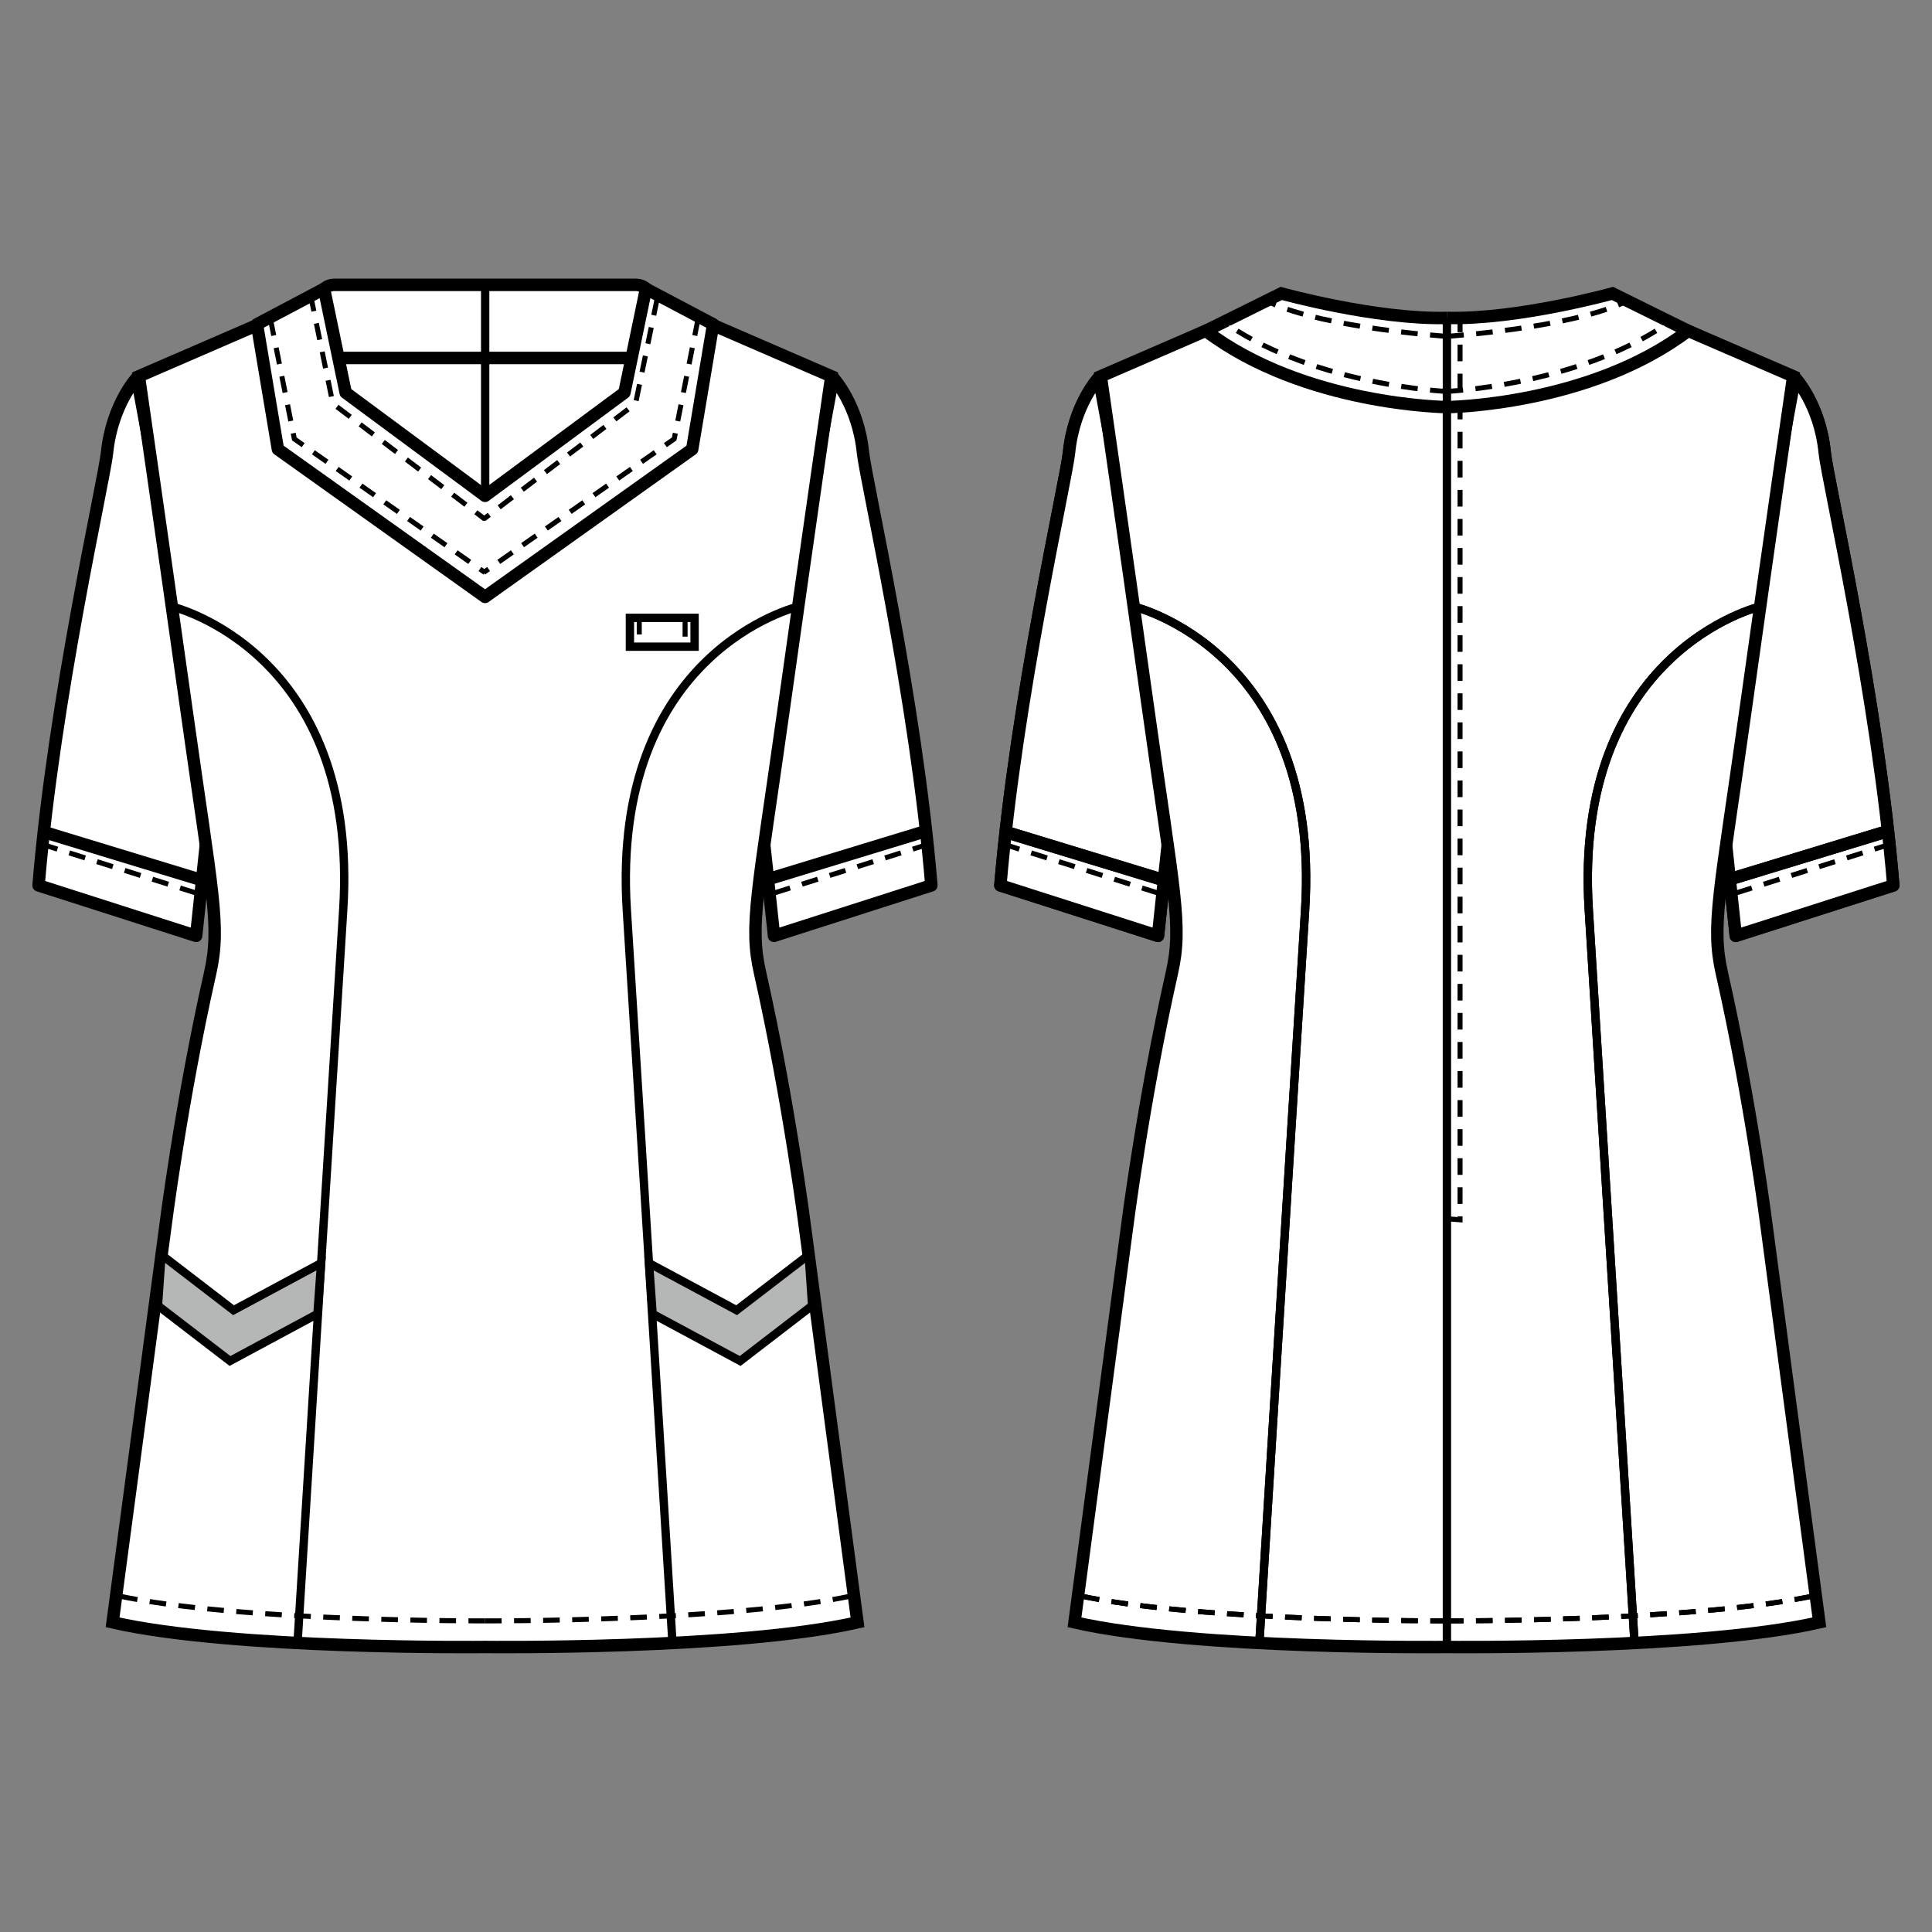 <?xml version="1.0" encoding="UTF-8"?>
<svg id="_レイヤー_1" data-name="レイヤー_1" xmlns="http://www.w3.org/2000/svg" version="1.1" viewBox="0 0 250 250">
  <rect x="0" y="0" width="250" height="250" fill="#808080" stroke="none"/>
  <!-- Generator: Adobe Illustrator 30.0.0, SVG Export Plug-In . SVG Version: 2.1.1 Build 123)  -->
  <defs>
    <style>
      .st0, .st1, .st2, .st3, .st4 {
        fill: none;
        stroke: #000;
      }

      .st0, .st2 {
        stroke-dasharray: 2.15 1.61;
        stroke-width: .65px;
      }

      .st0, .st3 {
        stroke-linejoin: round;
      }

      .st1, .st3 {
        stroke-width: 1.61px;
      }

      .st5 {
        fill: #fff;
      }

      .st4 {
        stroke-width: 1.08px;
      }

      .st6 {
        fill: #b5b6b6;
      }
    </style>
  </defs>
  <path class="st5" d="M25.38,121.1l2.09-19.6-9.75-52.63s-3.23,3.46-3.87,9.71c-.37,3.61-6.85,31.74-8.86,55.99l20.38,6.53Z"/>
  <path class="st3" d="M25.38,121.1l2.09-19.6-9.75-52.63s-3.23,3.46-3.87,9.71c-.37,3.61-6.85,31.74-8.86,55.99l20.38,6.53Z"/>
  <line class="st0" x1="5.38" y1="109.23" x2="25.95" y2="115.74"/>
  <path class="st5" d="M100.16,121.1l-2.11-19.6,9.75-52.63s3.24,3.46,3.87,9.71c.37,3.61,6.85,31.74,8.85,55.99l-20.37,6.53Z"/>
  <path class="st3" d="M100.16,121.1l-2.11-19.6,9.75-52.63s3.24,3.46,3.87,9.71c.37,3.61,6.85,31.74,8.85,55.99l-20.37,6.53Z"/>
  <line class="st0" x1="120.16" y1="109.23" x2="99.59" y2="115.74"/>
  <path class="st5" d="M62.76,39.05h22.56l22.25,9.64s-2.99,20.51-6.25,43.72c-3.26,23.22-4.38,27.31-2.97,33.48,3.76,16.68,5.84,33.11,5.84,33.11l6.77,50.93c-15.66,3.57-48.2,3.19-48.2,3.19h.01s-32.54.38-48.2-3.19l6.79-50.93s2.06-16.43,5.84-33.11c1.38-6.17.27-10.26-2.99-33.48-3.27-23.22-6.24-43.72-6.24-43.72l22.25-9.64h22.56"/>
  <path class="st1" d="M62.76,39.05h22.56l22.25,9.64s-2.99,20.51-6.25,43.72c-3.26,23.22-4.38,27.31-2.97,33.48,3.76,16.68,5.84,33.11,5.84,33.11l6.77,50.93c-15.66,3.57-48.2,3.19-48.2,3.19h.01s-32.54.38-48.2-3.19l6.79-50.93s2.06-16.43,5.84-33.11c1.38-6.17.27-10.26-2.99-33.48-3.27-23.22-6.24-43.72-6.24-43.72l22.25-9.64h22.56"/>
  <path class="st4" d="M103.3,78.49s-24.3,5.73-22.19,39.28c2.13,33.56,5.91,94.84,5.91,94.84"/>
  <polygon class="st6" points="83.98 163.45 95.32 169.54 104.64 162.38 105.09 168.95 95.78 176.11 84.45 170.02 83.98 163.45"/>
  <polygon class="st4" points="83.98 163.45 95.32 169.54 104.64 162.38 105.09 168.95 95.78 176.11 84.45 170.02 83.98 163.45"/>
  <path class="st2" d="M62.76,209.74s31.86.14,47.73-3.29"/>
  <path class="st4" d="M22.24,78.49s24.3,5.73,22.17,39.28c-2.11,33.56-5.91,94.84-5.91,94.84"/>
  <polygon class="st6" points="41.55 163.45 30.22 169.54 20.9 162.38 20.44 168.95 29.76 176.11 41.08 170.02 41.55 163.45"/>
  <polygon class="st4" points="41.55 163.45 30.22 169.54 20.9 162.38 20.44 168.95 29.76 176.11 41.08 170.02 41.55 163.45"/>
  <path class="st2" d="M62.77,209.74s-31.86.14-47.73-3.29"/>
  <path class="st5" d="M62.78,46.32h19.43s.93-2.96,1.75-6.33c.83-3.36-1.83-3.13-1.83-3.13h-38.71s-2.65-.23-1.83,3.13c.83,3.37,1.75,6.33,1.75,6.33h19.44Z"/>
  <path class="st1" d="M62.78,46.32h19.43s.93-2.96,1.75-6.33c.83-3.36-1.83-3.13-1.83-3.13h-38.71s-2.65-.23-1.83,3.13c.83,3.37,1.75,6.33,1.75,6.33h19.44Z"/>
  <polygon class="st5" points="62.77 64.16 44.73 50.81 41.93 37.37 33.25 41.96 35.96 58.13 62.77 77.24 62.76 77.24 89.57 58.13 92.28 41.96 83.59 37.37 80.8 50.81 62.76 64.16 62.77 64.16"/>
  <polygon class="st3" points="62.77 64.16 44.73 50.81 41.93 37.37 33.25 41.96 35.96 58.13 62.77 77.24 62.76 77.24 89.57 58.13 92.28 41.96 83.59 37.37 80.8 50.81 62.76 64.16 62.77 64.16"/>
  <line class="st5" x1="5.67" y1="107.66" x2="26.15" y2="113.9"/>
  <line class="st3" x1="5.67" y1="107.66" x2="26.15" y2="113.9"/>
  <line class="st5" x1="119.42" y1="107.66" x2="98.96" y2="113.9"/>
  <line class="st3" x1="119.42" y1="107.66" x2="98.96" y2="113.9"/>
  <line class="st5" x1="84.04" y1="79.95" x2="84.04" y2="83.68"/>
  <line class="st2" x1="84.04" y1="79.95" x2="84.04" y2="83.68"/>
  <line class="st5" x1="89.96" y1="80.23" x2="89.96" y2="83.95"/>
  <line class="st2" x1="89.96" y1="80.23" x2="89.96" y2="83.95"/>
  <polyline class="st2" points="35 41.31 38.09 56.8 62.74 74.08"/>
  <polyline class="st2" points="90.32 41.31 87.24 56.8 62.58 74.08"/>
  <polyline class="st2" points="85.03 38.69 82.24 52.23 62.73 67.06 62.59 67.06 43.07 52.23 40.29 38.69"/>
  <line class="st5" x1="62.78" y1="36.86" x2="62.78" y2="63.63"/>
  <line class="st4" x1="62.78" y1="36.86" x2="62.78" y2="63.63"/>
  <rect class="st5" x="81.51" y="79.95" width="8.37" height="3.73"/>
  <rect class="st4" x="81.51" y="79.95" width="8.37" height="3.73"/>
  <line class="st5" x1="82.72" y1="79.95" x2="82.72" y2="83.68"/>
  <line class="st2" x1="82.72" y1="79.95" x2="82.72" y2="83.68"/>
  <line class="st5" x1="88.65" y1="80.23" x2="88.65" y2="83.95"/>
  <line class="st2" x1="88.65" y1="80.23" x2="88.65" y2="83.95"/>
  <path class="st5" d="M224.61,121.1l-2.09-19.6,9.74-52.63s3.25,3.46,3.86,9.71c.37,3.61,6.87,31.74,8.87,55.99l-20.39,6.53Z"/>
  <path class="st3" d="M224.61,121.1l-2.09-19.6,9.74-52.63s3.25,3.46,3.86,9.71c.37,3.61,6.87,31.74,8.87,55.99l-20.39,6.53Z"/>
  <line class="st0" x1="244.61" y1="109.23" x2="224.05" y2="115.74"/>
  <path class="st5" d="M149.84,121.1l2.1-19.6-9.75-52.63s-3.23,3.46-3.86,9.71c-.37,3.61-6.85,31.74-8.88,55.99l20.39,6.53Z"/>
  <path class="st3" d="M149.84,121.1l2.1-19.6-9.75-52.63s-3.23,3.46-3.86,9.71c-.37,3.61-6.85,31.74-8.88,55.99l20.39,6.53Z"/>
  <line class="st0" x1="129.85" y1="109.23" x2="150.41" y2="115.74"/>
  <path class="st5" d="M149.84,121.1l2.1-19.6-9.75-52.63s-3.23,3.46-3.86,9.71c-.37,3.61-6.85,31.74-8.88,55.99l20.39,6.53Z"/>
  <path class="st3" d="M149.84,121.1l2.1-19.6-9.75-52.63s-3.23,3.46-3.86,9.71c-.37,3.61-6.85,31.74-8.88,55.99l20.39,6.53Z"/>
  <line class="st0" x1="129.85" y1="109.23" x2="150.41" y2="115.74"/>
  <path class="st5" d="M224.61,121.1l-2.09-19.6,9.74-52.63s3.25,3.46,3.86,9.71c.37,3.61,6.87,31.74,8.87,55.99l-20.39,6.53Z"/>
  <path class="st3" d="M224.61,121.1l-2.09-19.6,9.74-52.63s3.25,3.46,3.86,9.71c.37,3.61,6.87,31.74,8.87,55.99l-20.39,6.53Z"/>
  <line class="st0" x1="244.61" y1="109.23" x2="224.05" y2="115.74"/>
  <path class="st5" d="M187.31,42.12l22.46-3.07,22.27,9.64s-2.99,20.51-6.24,43.72c-3.26,23.22-4.39,27.31-3,33.48,3.78,16.68,5.84,33.11,5.84,33.11l6.78,50.93c-15.64,3.57-48.19,3.19-48.19,3.19h0s-32.53.38-48.19-3.19l6.77-50.93s2.08-16.43,5.83-33.11c1.4-6.17.29-10.26-2.97-33.48-3.26-23.22-6.23-43.72-6.23-43.72l22.24-9.64,22.63,3.07"/>
  <path class="st1" d="M187.31,42.12l22.46-3.07,22.27,9.64s-2.99,20.51-6.24,43.72c-3.26,23.22-4.39,27.31-3,33.48,3.78,16.68,5.84,33.11,5.84,33.11l6.78,50.93c-15.64,3.57-48.19,3.19-48.19,3.19h0s-32.53.38-48.19-3.19l6.77-50.93s2.08-16.43,5.83-33.11c1.4-6.17.29-10.26-2.97-33.48-3.26-23.22-6.23-43.72-6.23-43.72l22.24-9.64,22.63,3.07"/>
  <path class="st4" d="M227.75,78.49s-24.28,5.73-22.16,39.28c2.12,33.56,5.92,94.84,5.92,94.84"/>
  <path class="st2" d="M187.23,209.74s31.86.14,47.73-3.29"/>
  <path class="st4" d="M146.71,78.49s24.29,5.73,22.17,39.28c-2.13,33.56-5.92,94.84-5.92,94.84"/>
  <path class="st2" d="M187.23,209.74s-31.85.14-47.74-3.29"/>
  <line class="st5" x1="130.14" y1="107.66" x2="150.61" y2="113.9"/>
  <line class="st3" x1="130.14" y1="107.66" x2="150.61" y2="113.9"/>
  <line class="st5" x1="243.89" y1="107.66" x2="223.43" y2="113.9"/>
  <line class="st3" x1="243.89" y1="107.66" x2="223.43" y2="113.9"/>
  <path class="st4" d="M227.75,78.49s-24.28,5.73-22.16,39.28c2.12,33.56,5.92,94.84,5.92,94.84"/>
  <path class="st2" d="M187.23,209.74s31.86.14,47.73-3.29"/>
  <path class="st4" d="M146.71,78.49s24.29,5.73,22.17,39.28c-2.13,33.56-5.92,94.84-5.92,94.84"/>
  <path class="st2" d="M187.23,209.74s-31.85.14-47.74-3.29"/>
  <line class="st5" x1="130.14" y1="107.66" x2="150.61" y2="113.9"/>
  <line class="st3" x1="130.14" y1="107.66" x2="150.61" y2="113.9"/>
  <line class="st5" x1="243.89" y1="107.66" x2="223.43" y2="113.9"/>
  <line class="st3" x1="243.89" y1="107.66" x2="223.43" y2="113.9"/>
  <path class="st5" d="M187.25,52.68s-18.41-.18-31.22-9.87l9.77-4.84s12.23,3.4,21.44,3.17"/>
  <path class="st1" d="M187.25,52.68s-18.41-.18-31.22-9.87l9.77-4.84s12.23,3.4,21.44,3.17"/>
  <path class="st5" d="M187.19,50.65s-16.59-.74-28.3-8.61"/>
  <path class="st2" d="M187.19,50.65s-16.59-.74-28.3-8.61"/>
  <path class="st5" d="M187.19,43.52s-15.58-1.02-22.91-4.4"/>
  <path class="st2" d="M187.19,43.52s-15.58-1.02-22.91-4.4"/>
  <path class="st5" d="M187.23,52.68s18.41-.18,31.21-9.87l-9.79-4.84s-12.22,3.4-21.43,3.17"/>
  <path class="st1" d="M187.23,52.68s18.41-.18,31.21-9.87l-9.79-4.84s-12.22,3.4-21.43,3.17"/>
  <path class="st5" d="M187.18,50.65s16.6-.74,28.3-8.61"/>
  <path class="st2" d="M187.18,50.65s16.6-.74,28.3-8.61"/>
  <path class="st5" d="M187.27,43.52s15.58-1.02,22.91-4.4"/>
  <path class="st2" d="M187.27,43.52s15.58-1.02,22.91-4.4"/>
  <line class="st5" x1="187.23" y1="41.14" x2="187.23" y2="213.13"/>
  <line class="st4" x1="187.23" y1="41.14" x2="187.23" y2="213.13"/>
  <polyline class="st2" points="187.23 157.71 188.93 157.84 188.93 41.14"/>
</svg>
